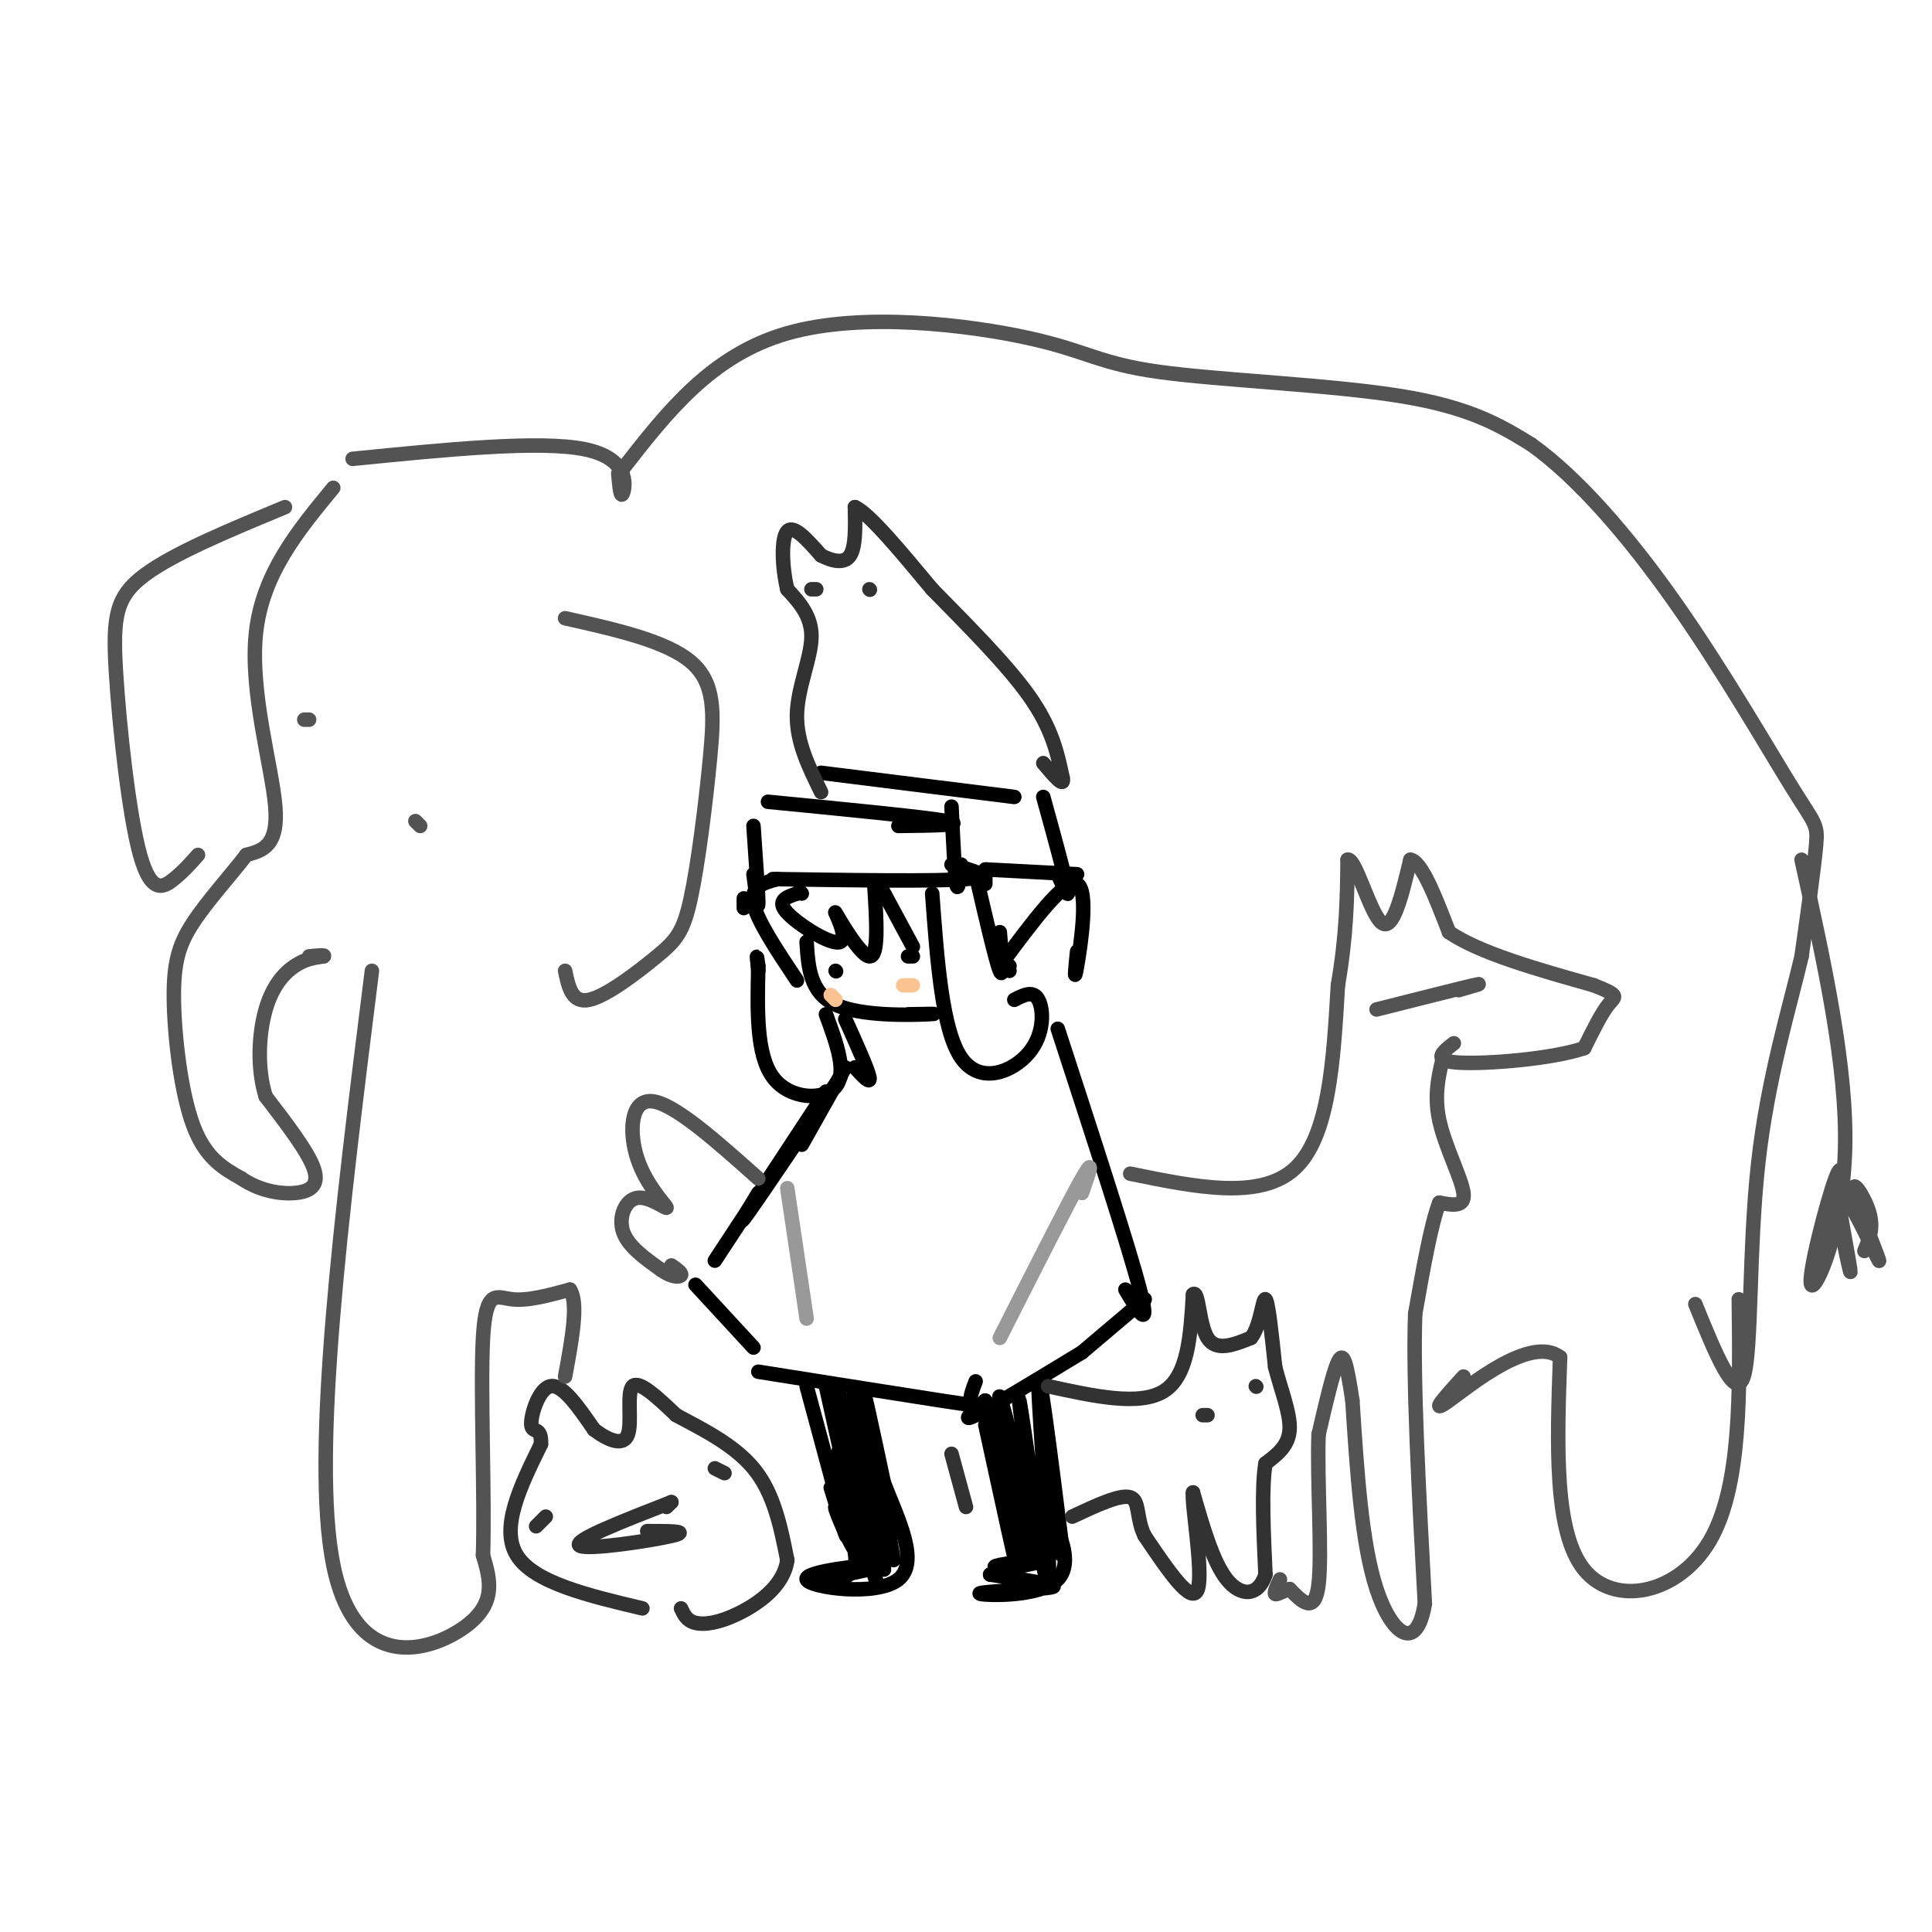 <svg viewBox='0 0 400 400' version='1.1' xmlns='http://www.w3.org/2000/svg' xmlns:xlink='http://www.w3.org/1999/xlink'><g fill='none' stroke='#000000' stroke-width='3' stroke-linecap='round' stroke-linejoin='round'><path d='M167,195c0.333,5.267 0.667,10.533 6,13c5.333,2.467 15.667,2.133 19,2c3.333,-0.133 -0.333,-0.067 -4,0'/><path d='M181,183c0.491,7.582 0.982,15.164 -1,15c-1.982,-0.164 -6.439,-8.075 -7,-9c-0.561,-0.925 2.772,5.136 1,6c-1.772,0.864 -8.649,-3.467 -11,-6c-2.351,-2.533 -0.175,-3.266 2,-4'/><path d='M165,185c0.500,-0.667 0.750,-0.333 1,0'/><path d='M189,198c0.000,0.000 -1.000,0.000 -1,0'/><path d='M173,201c0.000,0.000 0.100,0.100 0.1,0.1'/><path d='M193,185c1.042,14.155 2.083,28.310 6,34c3.917,5.690 10.708,2.917 14,-1c3.292,-3.917 3.083,-8.976 2,-11c-1.083,-2.024 -3.042,-1.012 -5,0'/><path d='M171,210c2.222,6.044 4.444,12.089 2,15c-2.444,2.911 -9.556,2.689 -13,-2c-3.444,-4.689 -3.222,-13.844 -3,-23'/><path d='M157,200c-0.500,-3.667 -0.250,-1.333 0,1'/><path d='M156,171c0.500,7.167 1.000,14.333 1,16c0.000,1.667 -0.500,-2.167 -1,-6'/><path d='M159,166c16.250,1.583 32.500,3.167 37,4c4.500,0.833 -2.750,0.917 -10,1'/><path d='M160,182c16.917,0.250 33.833,0.500 40,0c6.167,-0.500 1.583,-1.750 -3,-3'/><path d='M197,167c0.333,7.000 0.667,14.000 1,16c0.333,2.000 0.667,-1.000 1,-4'/><path d='M203,182c0.000,0.000 0.000,1.000 0,1'/><path d='M202,181c2.083,9.000 4.167,18.000 5,20c0.833,2.000 0.417,-3.000 0,-8'/><path d='M204,180c0.000,0.000 19.000,1.000 19,1'/><path d='M207,200c0.000,0.000 2.000,1.000 2,1'/><path d='M207,200c6.756,-9.133 13.511,-18.267 16,-17c2.489,1.267 0.711,12.933 0,17c-0.711,4.067 -0.356,0.533 0,-3'/><path d='M209,200c0.000,0.000 -2.000,0.000 -2,0'/><path d='M204,181c0.000,0.000 0.000,2.000 0,2'/><path d='M154,188c0.000,0.000 0.000,-2.000 0,-2'/><path d='M170,160c0.000,0.000 40.000,5.000 40,5'/><path d='M216,165c2.250,8.167 4.500,16.333 5,19c0.500,2.667 -0.750,-0.167 -2,-3'/><path d='M182,183c0.000,0.000 7.000,13.000 7,13'/><path d='M165,203c-4.167,-6.250 -8.333,-12.500 -9,-16c-0.667,-3.500 2.167,-4.250 5,-5'/><path d='M175,211c2.333,5.167 4.667,10.333 5,12c0.333,1.667 -1.333,-0.167 -3,-2'/><path d='M175,221c0.000,0.000 -9.000,16.000 -9,16'/><path d='M174,223c-8.083,12.000 -16.167,24.000 -19,28c-2.833,4.000 -0.417,0.000 2,-4'/><path d='M171,226c0.000,0.000 -23.000,35.000 -23,35'/><path d='M144,266c0.000,0.000 12.000,13.000 12,13'/><path d='M157,284c15.400,2.444 30.800,4.889 38,6c7.200,1.111 6.200,0.889 6,0c-0.200,-0.889 0.400,-2.444 1,-4'/><path d='M219,213c7.333,22.500 14.667,45.000 17,54c2.333,9.000 -0.333,4.500 -3,0'/><path d='M237,269c0.000,0.000 -13.000,11.000 -13,11'/><path d='M224,280c-9.333,5.667 -18.667,11.333 -22,13c-3.333,1.667 -0.667,-0.667 2,-3'/><path d='M167,287c3.583,13.250 7.167,26.500 8,30c0.833,3.500 -1.083,-2.750 -3,-9'/><path d='M171,287c3.178,14.333 6.356,28.667 6,26c-0.356,-2.667 -4.244,-22.333 -4,-25c0.244,-2.667 4.622,11.667 9,26'/><path d='M182,314c-0.266,-3.005 -5.432,-23.517 -5,-22c0.432,1.517 6.463,25.062 7,28c0.537,2.938 -4.418,-14.732 -6,-21c-1.582,-6.268 0.209,-1.134 2,4'/><path d='M180,303c1.494,6.190 4.229,19.664 3,18c-1.229,-1.664 -6.422,-18.467 -6,-17c0.422,1.467 6.460,21.203 6,21c-0.460,-0.203 -7.417,-20.344 -9,-24c-1.583,-3.656 2.209,9.172 6,22'/><path d='M180,323c1.375,4.620 1.814,5.171 1,3c-0.814,-2.171 -2.881,-7.065 -4,-17c-1.119,-9.935 -1.290,-24.910 1,-19c2.290,5.910 7.040,32.707 7,33c-0.040,0.293 -4.868,-25.916 -6,-33c-1.132,-7.084 1.434,4.958 4,17'/><path d='M183,307c2.727,7.102 7.545,16.357 3,20c-4.545,3.643 -18.455,1.673 -19,0c-0.545,-1.673 12.273,-3.049 15,-3c2.727,0.049 -4.636,1.525 -12,3'/><path d='M170,327c0.032,0.668 6.112,0.839 7,-3c0.888,-3.839 -3.415,-11.687 -4,-12c-0.585,-0.313 2.547,6.911 4,9c1.453,2.089 1.226,-0.955 1,-4'/><path d='M204,295c3.549,16.308 7.097,32.616 6,27c-1.097,-5.616 -6.841,-33.155 -6,-32c0.841,1.155 8.265,31.003 9,32c0.735,0.997 -5.219,-26.858 -6,-32c-0.781,-5.142 3.609,12.429 8,30'/><path d='M215,320c-0.080,-5.219 -4.279,-33.265 -4,-30c0.279,3.265 5.037,37.841 6,38c0.963,0.159 -1.868,-34.097 -2,-41c-0.132,-6.903 2.434,13.549 5,34'/><path d='M220,321c-0.042,3.512 -2.647,-4.707 -2,-5c0.647,-0.293 4.546,7.341 1,11c-3.546,3.659 -14.538,3.341 -16,3c-1.462,-0.341 6.606,-0.707 11,-1c4.394,-0.293 5.112,-0.512 3,-1c-2.112,-0.488 -7.056,-1.244 -12,-2'/><path d='M205,326c1.488,-1.036 11.208,-2.625 12,-3c0.792,-0.375 -7.345,0.464 -10,1c-2.655,0.536 0.173,0.768 3,1'/></g>
<g fill='none' stroke='#999999' stroke-width='3' stroke-linecap='round' stroke-linejoin='round'><path d='M224,247c1.417,-4.000 2.833,-8.000 0,-3c-2.833,5.000 -9.917,19.000 -17,33'/><path d='M163,246c0.000,0.000 4.000,27.000 4,27'/></g>
<g fill='none' stroke='#323232' stroke-width='3' stroke-linecap='round' stroke-linejoin='round'><path d='M170,164c-2.556,-5.200 -5.111,-10.400 -5,-16c0.111,-5.600 2.889,-11.600 3,-16c0.111,-4.400 -2.444,-7.200 -5,-10'/><path d='M163,122c-1.089,-4.444 -1.311,-10.556 0,-12c1.311,-1.444 4.156,1.778 7,5'/><path d='M170,115c2.378,1.222 4.822,1.778 6,0c1.178,-1.778 1.089,-5.889 1,-10'/><path d='M177,105c2.833,1.167 9.417,9.083 16,17'/><path d='M193,122c6.622,6.778 15.178,15.222 20,22c4.822,6.778 5.911,11.889 7,17'/><path d='M220,161c0.500,2.333 -1.750,-0.333 -4,-3'/><path d='M180,122c0.000,0.000 0.100,0.100 0.1,0.1'/><path d='M168,122c0.000,0.000 1.000,0.000 1,0'/><path d='M217,287c9.500,2.083 19.000,4.167 24,1c5.000,-3.167 5.500,-11.583 6,-20'/><path d='M247,268c1.200,-1.111 1.200,6.111 3,9c1.800,2.889 5.400,1.444 9,0'/><path d='M259,277c1.978,-2.400 2.422,-8.400 3,-8c0.578,0.400 1.289,7.200 2,14'/><path d='M264,283c1.200,4.756 3.200,9.644 3,13c-0.200,3.356 -2.600,5.178 -5,7'/><path d='M262,303c-0.833,5.000 -0.417,14.000 0,23'/><path d='M262,326c-1.467,4.600 -5.133,4.600 -8,1c-2.867,-3.600 -4.933,-10.800 -7,-18'/><path d='M247,309c-0.378,2.133 2.178,16.467 1,20c-1.178,3.533 -6.089,-3.733 -11,-11'/><path d='M237,318c-1.844,-3.667 -0.956,-7.333 -3,-8c-2.044,-0.667 -7.022,1.667 -12,4'/><path d='M200,312c0.000,0.000 -3.000,-11.000 -3,-11'/><path d='M249,293c0.000,0.000 1.000,0.000 1,0'/><path d='M260,287c0.000,0.000 0.100,0.100 0.1,0.1'/><path d='M133,333c-11.250,-2.667 -22.500,-5.333 -26,-11c-3.500,-5.667 0.750,-14.333 5,-23'/><path d='M112,299c0.190,-3.881 -1.833,-2.083 -2,-4c-0.167,-1.917 1.524,-7.548 4,-8c2.476,-0.452 5.738,4.274 9,9'/><path d='M123,296c3.024,2.286 6.083,3.500 7,1c0.917,-2.500 -0.310,-8.714 1,-10c1.310,-1.286 5.155,2.357 9,6'/><path d='M140,293c4.644,2.533 11.756,5.867 16,11c4.244,5.133 5.622,12.067 7,19'/><path d='M163,323c-0.679,5.274 -5.875,8.958 -10,11c-4.125,2.042 -7.179,2.440 -9,2c-1.821,-0.440 -2.411,-1.720 -3,-3'/><path d='M111,316c0.000,0.000 2.000,-2.000 2,-2'/><path d='M139,311c0.000,0.000 -1.000,1.000 -1,1'/><path d='M139,311c-10.244,4.000 -20.489,8.000 -19,9c1.489,1.000 14.711,-1.000 19,-2c4.289,-1.000 -0.356,-1.000 -5,-1'/><path d='M148,304c0.000,0.000 2.000,1.000 2,1'/></g>
<g fill='none' stroke='#535353' stroke-width='3' stroke-linecap='round' stroke-linejoin='round'><path d='M234,243c13.417,2.750 26.833,5.500 34,-1c7.167,-6.500 8.083,-22.250 9,-38'/><path d='M277,204c1.833,-10.667 1.917,-18.333 2,-26'/><path d='M279,178c1.600,-0.578 4.600,10.978 7,13c2.400,2.022 4.200,-5.489 6,-13'/><path d='M292,178c2.333,0.333 5.167,7.667 8,15'/><path d='M300,193c6.333,4.333 18.167,7.667 30,11'/><path d='M330,204c5.556,2.200 4.444,2.200 3,4c-1.444,1.800 -3.222,5.400 -5,9'/><path d='M328,217c-6.511,2.244 -20.289,3.356 -26,3c-5.711,-0.356 -3.356,-2.178 -1,-4'/><path d='M285,209c8.583,-2.167 17.167,-4.333 20,-5c2.833,-0.667 -0.083,0.167 -3,1'/><path d='M299,218c-1.089,4.289 -2.178,8.578 -1,14c1.178,5.422 4.622,11.978 5,15c0.378,3.022 -2.311,2.511 -5,2'/><path d='M298,249c-1.667,4.167 -3.333,13.583 -5,23'/><path d='M293,272c-0.500,13.833 0.750,36.917 2,60'/><path d='M295,332c-1.689,10.400 -6.911,6.400 -10,-3c-3.089,-9.400 -4.044,-24.200 -5,-39'/><path d='M280,290c-1.267,-8.511 -1.933,-10.289 -3,-8c-1.067,2.289 -2.533,8.644 -4,15'/><path d='M273,297c-0.356,9.178 0.756,24.622 0,31c-0.756,6.378 -3.378,3.689 -6,1'/><path d='M267,329c-1.644,0.511 -2.756,1.289 -3,1c-0.244,-0.289 0.378,-1.644 1,-3'/><path d='M157,244c-8.738,-7.790 -17.475,-15.580 -22,-16c-4.525,-0.420 -4.837,6.531 -3,12c1.837,5.469 5.822,9.456 6,10c0.178,0.544 -3.452,-2.353 -6,-2c-2.548,0.353 -4.014,3.958 -3,7c1.014,3.042 4.507,5.521 8,8'/><path d='M137,263c2.222,1.556 3.778,1.444 4,1c0.222,-0.444 -0.889,-1.222 -2,-2'/><path d='M69,101c-7.333,8.889 -14.667,17.778 -16,30c-1.333,12.222 3.333,27.778 4,36c0.667,8.222 -2.667,9.111 -6,10'/><path d='M51,177c-3.145,4.128 -8.008,9.447 -11,14c-2.992,4.553 -4.113,8.341 -4,16c0.113,7.659 1.461,19.188 4,26c2.539,6.812 6.270,8.906 10,11'/><path d='M50,244c3.679,2.500 7.875,3.250 11,3c3.125,-0.250 5.179,-1.500 4,-5c-1.179,-3.500 -5.589,-9.250 -10,-15'/><path d='M55,227c-1.833,-5.881 -1.417,-13.083 0,-18c1.417,-4.917 3.833,-7.548 6,-9c2.167,-1.452 4.083,-1.726 6,-2'/><path d='M67,198c0.500,-0.333 -1.250,-0.167 -3,0'/><path d='M87,171c0.000,0.000 -1.000,-1.000 -1,-1'/><path d='M63,149c0.000,0.000 1.000,0.000 1,0'/><path d='M59,105c-11.474,4.756 -22.947,9.512 -29,14c-6.053,4.488 -6.684,8.708 -6,20c0.684,11.292 2.684,29.656 5,38c2.316,8.344 4.947,6.670 7,5c2.053,-1.670 3.526,-3.335 5,-5'/><path d='M117,128c10.444,2.343 20.887,4.686 26,9c5.113,4.314 4.895,10.598 4,20c-0.895,9.402 -2.467,21.922 -4,29c-1.533,7.078 -3.028,8.713 -7,12c-3.972,3.287 -10.421,8.225 -14,9c-3.579,0.775 -4.290,-2.612 -5,-6'/><path d='M73,95c19.356,-1.933 38.711,-3.867 48,-2c9.289,1.867 8.511,7.533 8,9c-0.511,1.467 -0.756,-1.267 -1,-4'/><path d='M129,97c9.171,-11.759 18.341,-23.518 34,-28c15.659,-4.482 37.805,-1.686 50,1c12.195,2.686 14.437,5.262 27,7c12.563,1.738 35.447,2.640 50,5c14.553,2.360 20.777,6.180 27,10'/><path d='M317,92c9.606,6.836 20.121,18.925 30,33c9.879,14.075 19.121,30.136 24,38c4.879,7.864 5.394,7.533 5,12c-0.394,4.467 -1.697,13.734 -3,23'/><path d='M373,198c-2.440,10.488 -7.042,25.208 -9,43c-1.958,17.792 -1.274,38.655 -3,44c-1.726,5.345 -5.863,-4.827 -10,-15'/><path d='M77,201c-6.289,50.156 -12.578,100.311 -8,123c4.578,22.689 20.022,17.911 27,13c6.978,-4.911 5.489,-9.956 4,-15'/><path d='M100,322c0.405,-12.048 -0.583,-34.667 0,-45c0.583,-10.333 2.738,-8.381 6,-8c3.262,0.381 7.631,-0.810 12,-2'/><path d='M118,267c1.833,2.667 0.417,10.333 -1,18'/><path d='M360,269c0.244,19.467 0.489,38.933 -6,50c-6.489,11.067 -19.711,13.733 -26,6c-6.289,-7.733 -5.644,-25.867 -5,-44'/><path d='M323,281c-6.022,-4.622 -18.578,5.822 -23,9c-4.422,3.178 -0.711,-0.911 3,-5'/><path d='M373,178c4.738,21.494 9.476,42.988 9,60c-0.476,17.012 -6.167,29.542 -7,28c-0.833,-1.542 3.190,-17.155 5,-22c1.810,-4.845 1.405,1.077 1,7'/><path d='M381,251c0.885,5.063 2.596,14.221 2,12c-0.596,-2.221 -3.499,-15.822 -2,-16c1.499,-0.178 7.402,13.066 8,14c0.598,0.934 -4.108,-10.441 -5,-14c-0.892,-3.559 2.031,0.697 3,4c0.969,3.303 -0.015,5.651 -1,8'/></g>
<g fill='none' stroke='#FCC392' stroke-width='3' stroke-linecap='round' stroke-linejoin='round'><path d='M172,206c0.000,0.000 1.000,1.000 1,1'/><path d='M187,204c0.000,0.000 2.000,0.000 2,0'/></g>
</svg>